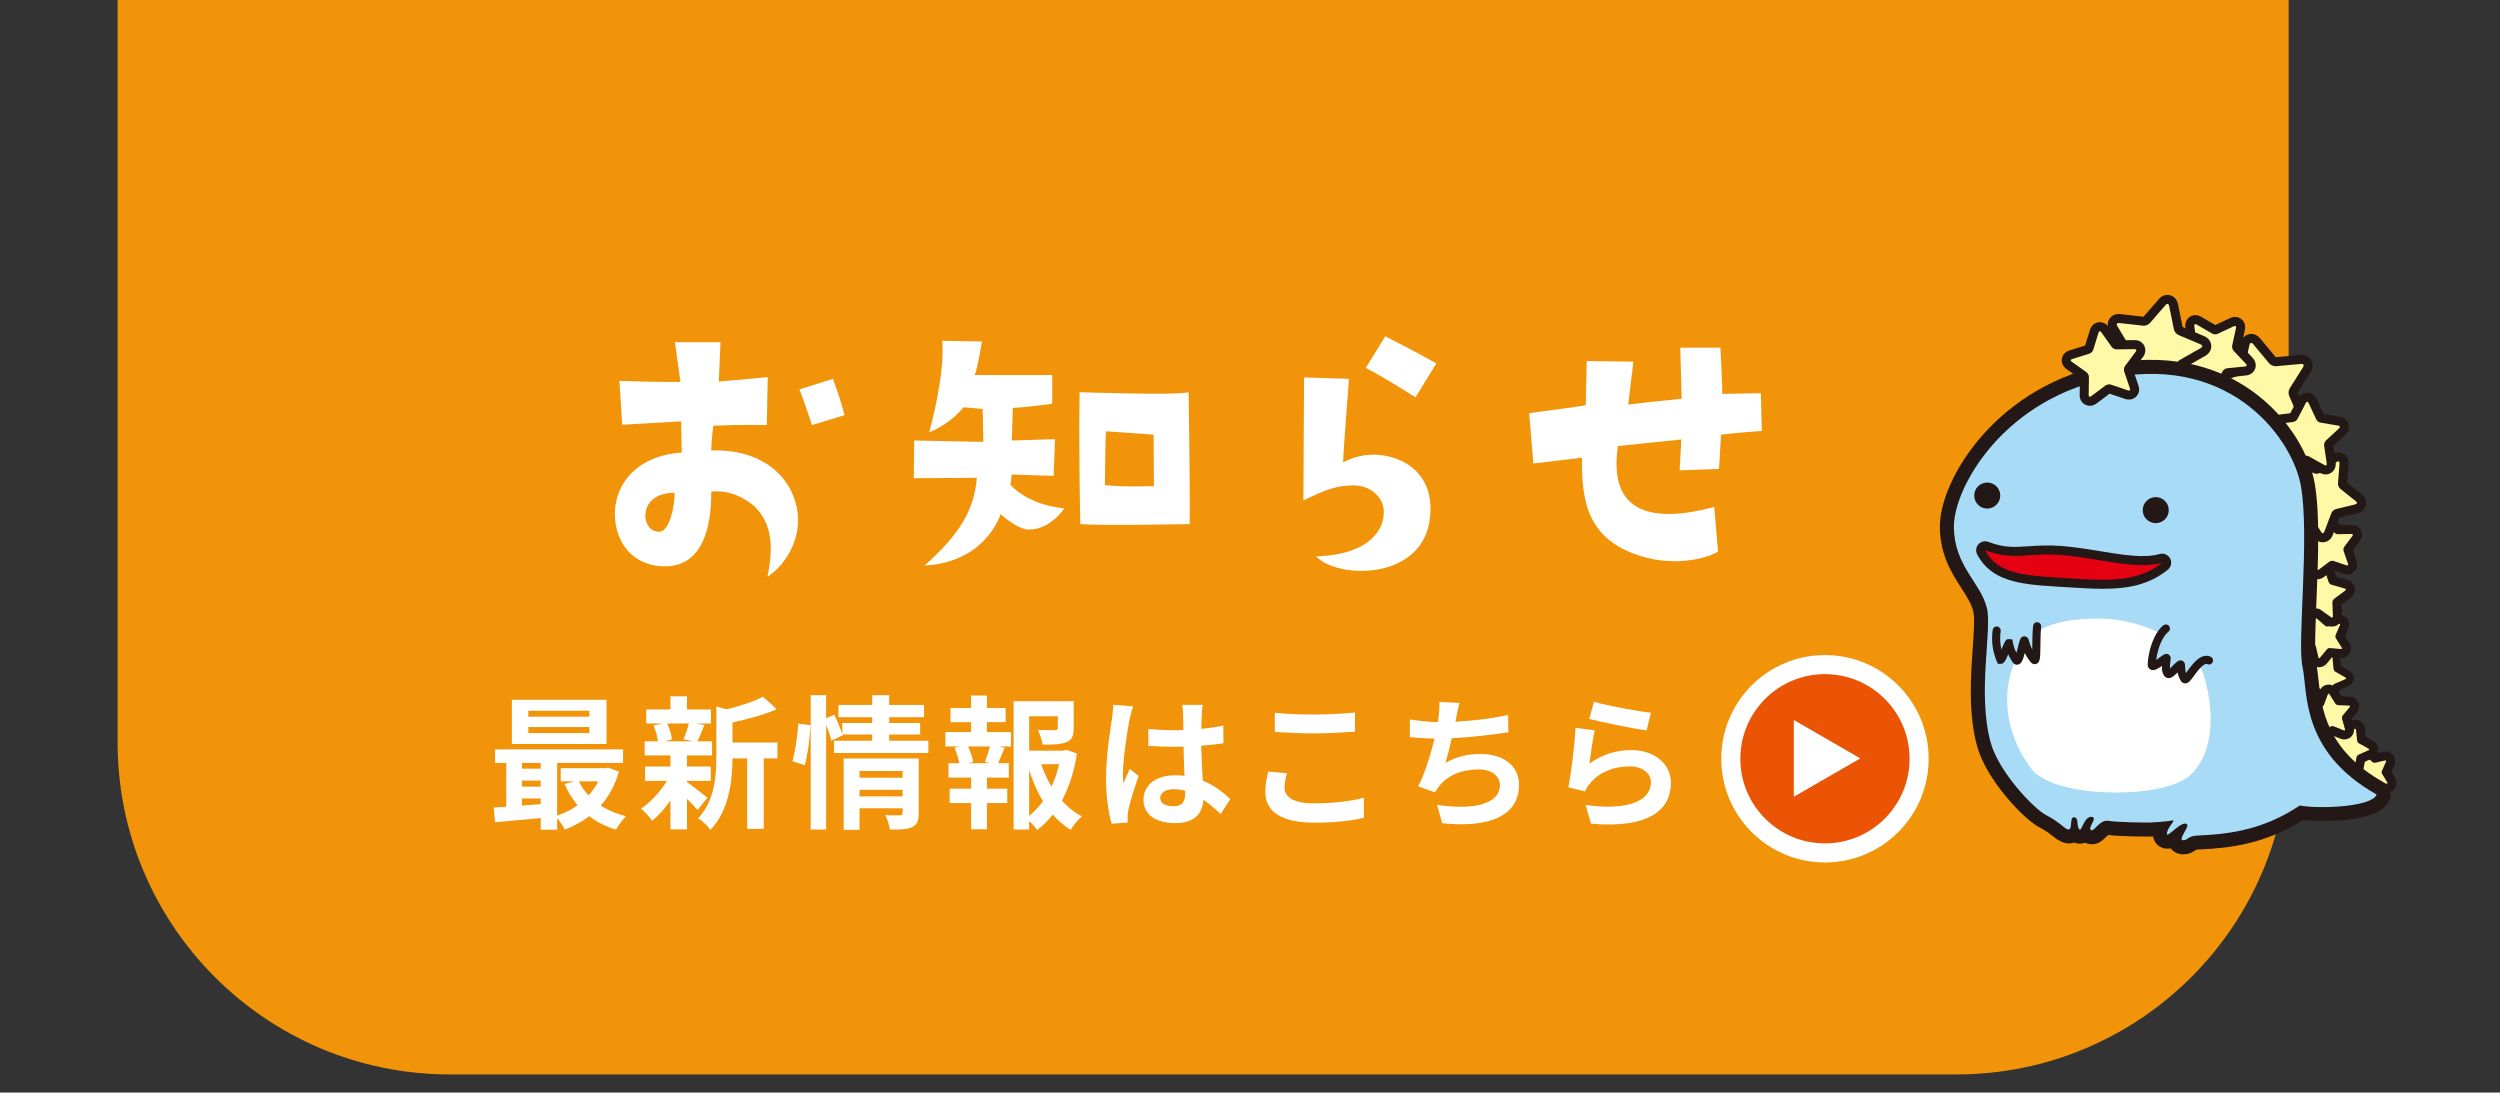 <?xml version="1.0" encoding="utf-8"?>
<!-- Generator: Adobe Illustrator 16.0.0, SVG Export Plug-In . SVG Version: 6.00 Build 0)  -->
<!DOCTYPE svg PUBLIC "-//W3C//DTD SVG 1.1//EN" "http://www.w3.org/Graphics/SVG/1.1/DTD/svg11.dtd">
<svg version="1.1" id="レイヤー_1" xmlns="http://www.w3.org/2000/svg" xmlns:xlink="http://www.w3.org/1999/xlink" x="0px"
	 y="0px" width="131px" height="57.25px" viewBox="4.5 0 131 57.25" enable-background="new 4.5 0 131 57.25" xml:space="preserve">
<rect x="4.5" y="0" width="131" height="57.25" fill="#333333" stroke="none"/>
<path fill="#F19409" d="M107.012,56.301H28.074c-9.617,0-17.413-7.794-17.413-17.411V0h113.764v38.89
	C124.425,48.507,116.63,56.301,107.012,56.301z"/>
<g>
	<g>
		<path fill="#FFFFFF" d="M40.227,23.711l-0.036-1.634c0,0-1.598,0.09-3.087,0.18l-0.144-2.298c0,0,2.19,0.072,3.195,0.055
			l-0.288-2.083h2.388l-0.09,2.064l2.567-0.233l-0.055,2.513c0,0-1.417-0.036-2.8,0.036c0,0-0.107,0.789-0.107,1.293
			c2.89-0.09,4.326,1.597,4.523,3.249c0.162,1.239-0.449,2.604-1.58,3.376c0.413-1.958,0.053-2.964-0.664-3.681
			c-0.484-0.432-1.275-0.88-2.28-0.791c0.018,1.849-0.449,3.823-2.28,3.915c-1.544,0.072-2.657-0.934-2.764-2.533
			C36.618,25.613,37.659,23.891,40.227,23.711z M39.077,27.859c0.467-0.037,0.772-1.186,0.772-2.03
			c-0.628-0.035-1.472,0.27-1.525,1.096C38.27,27.392,38.575,27.911,39.077,27.859z M47.048,22.274c0,0-0.539-1.633-0.664-1.867
			l1.76-0.556c0,0,0.414,1.095,0.61,1.902L47.048,22.274z"/>
		<path fill="#FFFFFF" d="M55.687,25.04l-3.304,0.017l0.019-1.974l3.626,0.072l-0.036-1.724l-1.005-0.09c0,0-0.61,0.826-1.795,1.31
			c0,0,0.843-3.016,0.682-4.793l2.082,0.036c-0.18,0.969-0.269,1.544-0.395,1.76h4.076v1.508c0,0-1.742,0.215-2.065,0.215
			l-0.053,1.707l2.262-0.072l-0.071,1.92c0,0-1.67-0.036-2.19-0.071l-0.072,0.538c0,0,0.826,1.042,2.819,1.239
			c0,0-0.7,1.114-1.867,1.114c-0.414,0-0.988-0.396-1.473-0.809c0,0-0.736,2.514-3.985,2.694
			C54.825,27.966,55.543,26.708,55.687,25.04z M66.781,20.551c0,0,0.089,5.421,0.054,6.911c0,0-4.632,0.091-5.727,0
			c0,0-0.09-3.823-0.036-6.911C61.072,20.551,66.243,20.73,66.781,20.551z M64.967,25.47l-0.017-2.693l-2.497-0.179
			c-0.035,0.324-0.054,2.819-0.054,2.819C63.424,25.542,64.967,25.47,64.967,25.47z"/>
		<path fill="#FFFFFF" d="M75.187,19.852c0,0-0.306,3.877-0.306,4.38c0.539-0.305,1.221-0.45,1.884-0.396
			c1.329,0.125,2.694,0.952,2.694,2.836c0,3.807-4.867,3.717-5.996,2.479c2.818-0.073,3.662-1.456,3.536-2.496
			c-0.035-0.414-0.484-1.203-1.563-1.221c-0.844,0-1.436,0.197-2.639,0.791c0,0,0.036-5.728,0.036-6.446L75.187,19.852z
			 M78.67,20.821c0,0-1.527-0.987-2.604-1.544l1.022-1.652c0,0,1.544,0.772,2.677,1.418L78.67,20.821z"/>
		<path fill="#FFFFFF" d="M96.821,22.58c0,0-1.474,0.107-2.138,0.197l-0.107,1.796l-2.064,0.071l0.09-1.615
			c0,0-1.885,0.198-3.321,0.341c-0.413,2.728,0.809,4.326,5.046,3.195l0.197,2.333c-0.253,0.217-2.029,0.88-4.058,0.236
			c-2.729-0.846-3.105-2.784-3.071-5.154c0,0-2.189,0.27-2.549,0.305l-0.217-2.638c0,0,2.766-0.36,2.964-0.414l0.053-2.316
			l2.443,0.037l-0.27,2.243c0,0,2.027-0.233,2.8-0.306l-0.072-2.674h2.101c0,0,0.127,2.19,0.09,2.424l2.03-0.036L96.821,22.58z"/>
	</g>
</g>
<g>
	<g>
		<g>
			<path fill="#231815" d="M122.1,23.254c-0.068,0-0.139-0.013-0.207-0.041c-0.204-0.084-0.335-0.278-0.351-0.519l-0.085-1.287
				l-1.109-0.658c-0.208-0.124-0.321-0.329-0.303-0.547c0.016-0.219,0.16-0.404,0.384-0.493l1.196-0.479l0.286-1.259
				c0.053-0.235,0.211-0.405,0.425-0.458c0.214-0.051,0.433,0.028,0.589,0.213l0.826,0.992l1.283-0.12
				c0.239-0.021,0.452,0.077,0.568,0.265c0.114,0.188,0.106,0.421-0.023,0.625l-0.687,1.09l0.511,1.186l0,0
				c0.096,0.221,0.065,0.454-0.076,0.62c-0.143,0.167-0.366,0.233-0.601,0.173l-1.252-0.316l-0.969,0.852
				C122.384,23.199,122.241,23.254,122.1,23.254z M123.477,22.24L123.477,22.24L123.477,22.24L123.477,22.24z M121.462,20.313
				l0.501,0.296c0.236,0.142,0.416,0.434,0.434,0.708l0.039,0.581l0.438-0.383c0.207-0.183,0.539-0.263,0.809-0.195l0.563,0.143
				l-0.229-0.535c-0.11-0.254-0.083-0.594,0.064-0.829l0.31-0.492l-0.58,0.054c-0.275,0.025-0.59-0.106-0.767-0.318l-0.374-0.447
				l-0.128,0.568c-0.06,0.27-0.283,0.529-0.539,0.632L121.462,20.313z M121.46,21.409C121.46,21.41,121.46,21.41,121.46,21.409
				L121.46,21.409L121.46,21.409z M124.878,20.602L124.878,20.602L124.878,20.602z M124.891,20.576L124.891,20.576
				C124.892,20.576,124.892,20.576,124.891,20.576L124.891,20.576z M121.619,19.256L121.619,19.256L121.619,19.256z M121.624,19.232
				L121.624,19.232L121.624,19.232L121.624,19.232z M124.781,18.984L124.781,18.984L124.781,18.984z M123.723,18.72
				C123.723,18.72,123.723,18.72,123.723,18.72L123.723,18.72z M123.748,18.718C123.748,18.718,123.748,18.718,123.748,18.718
				L123.748,18.718L123.748,18.718z M122.831,18.178L122.831,18.178C122.831,18.178,122.831,18.178,122.831,18.178z"/>
		</g>
		<g>
			<path fill="#FFF8A6" d="M124.97,21.951c0.047,0.112-0.009,0.179-0.127,0.149l-1.278-0.323c-0.116-0.031-0.288,0.011-0.38,0.092
				l-0.99,0.869c-0.092,0.08-0.173,0.046-0.183-0.076l-0.087-1.314c-0.007-0.122-0.099-0.271-0.204-0.333l-1.132-0.673
				c-0.104-0.063-0.097-0.151,0.015-0.195l1.224-0.49c0.112-0.044,0.228-0.179,0.254-0.298l0.29-1.285
				c0.025-0.119,0.112-0.139,0.19-0.045l0.844,1.012c0.077,0.093,0.24,0.161,0.361,0.149l1.311-0.12
				c0.122-0.012,0.169,0.063,0.104,0.167l-0.701,1.114c-0.065,0.103-0.078,0.279-0.03,0.39L124.97,21.951z"/>
		</g>
	</g>
	<g>
		<g>
			<path fill="#231815" d="M126.557,37.016c-0.129,0-0.257-0.059-0.349-0.165l-0.328-0.377l-0.499,0.058
				c-0.178,0.019-0.345-0.056-0.438-0.199c-0.09-0.144-0.09-0.325,0.001-0.481l0.258-0.429l-0.207-0.459
				c-0.073-0.162-0.054-0.346,0.053-0.477c0.108-0.13,0.283-0.187,0.457-0.146l0.49,0.11l0.369-0.337
				c0.135-0.122,0.313-0.157,0.471-0.096c0.158,0.061,0.266,0.209,0.281,0.389l0.046,0.499l0.436,0.246
				c0.155,0.089,0.247,0.249,0.236,0.42c-0.008,0.167-0.115,0.315-0.281,0.387l-0.462,0.195l-0.102,0.493l0,0
				c-0.035,0.178-0.16,0.313-0.324,0.354C126.63,37.013,126.593,37.016,126.557,37.016z M126.599,36.566h0.002H126.599z
				 M126.208,36.487L126.208,36.487L126.208,36.487z M125.811,36.392c0,0.004,0.001,0.004,0.002,0.004L125.811,36.392z
				 M126.81,36.326l0.002,0.002C126.812,36.328,126.811,36.326,126.81,36.326z M126.991,36.197L126.991,36.197L126.991,36.197z
				 M127.205,35.847C127.206,35.847,127.206,35.847,127.205,35.847L127.205,35.847z M125.979,35.664
				c0.135,0.007,0.272,0.059,0.372,0.146c0.048-0.124,0.14-0.238,0.254-0.309c-0.104-0.084-0.185-0.208-0.216-0.338
				c-0.112,0.074-0.256,0.111-0.387,0.103C126.038,35.396,126.029,35.541,125.979,35.664z M127.171,35.01L127.171,35.01
				L127.171,35.01z M126.322,34.475c0,0.002,0,0.002,0,0.002V34.475z"/>
		</g>
		<g>
			<path fill="#FFF8A6" d="M126.599,36.566c-0.011,0.056-0.051,0.066-0.087,0.023l-0.4-0.459c-0.037-0.044-0.113-0.073-0.169-0.065
				l-0.607,0.069c-0.054,0.006-0.078-0.031-0.048-0.077l0.313-0.523c0.029-0.049,0.033-0.13,0.011-0.18l-0.254-0.556
				c-0.022-0.052,0.003-0.082,0.058-0.07l0.594,0.137c0.056,0.012,0.134-0.008,0.176-0.045l0.451-0.414
				c0.041-0.038,0.079-0.024,0.083,0.032l0.056,0.608c0.004,0.059,0.048,0.125,0.096,0.152l0.531,0.303
				c0.049,0.025,0.047,0.067-0.004,0.088l-0.563,0.24c-0.051,0.021-0.103,0.084-0.114,0.139L126.599,36.566z"/>
		</g>
	</g>
	<g>
		<g>
			<path fill="#231815" d="M128.498,41.957c-0.043,0-0.086-0.005-0.127-0.016c-0.189-0.049-0.33-0.204-0.373-0.403l-0.075-0.358
				l-0.338-0.144c-0.186-0.079-0.311-0.25-0.324-0.441c-0.01-0.197,0.091-0.382,0.269-0.481l0.319-0.183l0.031-0.366
				c0.018-0.204,0.143-0.374,0.324-0.446c0.181-0.07,0.386-0.028,0.538,0.107l0.271,0.247l0.357-0.082
				c0.201-0.046,0.399,0.02,0.523,0.17c0.124,0.152,0.148,0.359,0.063,0.547l-0.15,0.331l0.19,0.314c0,0.002,0,0.002,0,0.002
				c0.104,0.175,0.104,0.385-0.001,0.55c-0.104,0.163-0.295,0.253-0.498,0.228l-0.364-0.038l-0.24,0.276
				C128.789,41.893,128.646,41.957,128.498,41.957z M128.069,41.24c0.001,0,0.001,0,0.001,0.002L128.069,41.24z M128.641,40.51
				c0.03,0.029,0.056,0.061,0.078,0.096c0.037-0.02,0.076-0.035,0.115-0.045c-0.007-0.044-0.009-0.082-0.008-0.124
				c-0.041-0.008-0.079-0.017-0.119-0.03C128.688,40.44,128.665,40.477,128.641,40.51z M129.742,40.582l-0.001,0.002
				C129.741,40.584,129.742,40.584,129.742,40.582z M127.952,40.166L127.952,40.166C127.952,40.166,127.952,40.166,127.952,40.166z
				 M129.096,39.717c0,0.002,0,0.002,0,0.002V39.717z"/>
		</g>
		<g>
			<path fill="#FFF8A6" d="M129.593,40.998c0.024,0.043,0.006,0.071-0.042,0.067l-0.523-0.06c-0.049-0.006-0.114,0.022-0.146,0.06
				l-0.346,0.396c-0.031,0.038-0.066,0.03-0.075-0.02l-0.106-0.515c-0.011-0.051-0.054-0.104-0.1-0.123l-0.486-0.203
				c-0.044-0.02-0.045-0.054-0.004-0.079l0.459-0.261c0.042-0.022,0.079-0.084,0.083-0.132l0.046-0.526
				c0.003-0.047,0.036-0.06,0.072-0.028l0.39,0.355c0.035,0.033,0.103,0.049,0.151,0.039l0.514-0.119
				c0.047-0.011,0.068,0.015,0.049,0.058l-0.216,0.483c-0.021,0.043-0.018,0.114,0.008,0.156L129.593,40.998z"/>
		</g>
	</g>
	<g>
		<g>
			<path fill="#231815" d="M127.835,40.765c-0.145,0-0.286-0.061-0.393-0.179l-0.282-0.314l-0.421,0.056
				c-0.203,0.027-0.397-0.058-0.506-0.22c-0.109-0.163-0.114-0.376-0.014-0.555l0.213-0.367l-0.181-0.38
				c-0.089-0.185-0.069-0.397,0.053-0.553c0.122-0.152,0.322-0.225,0.522-0.181l0.415,0.088l0.305-0.292
				c0.149-0.14,0.357-0.187,0.54-0.119c0.185,0.067,0.313,0.237,0.337,0.441l0.042,0.42l0.371,0.202
				c0.182,0.098,0.29,0.281,0.283,0.477c-0.009,0.199-0.13,0.372-0.317,0.454l-0.385,0.173l-0.078,0.417
				c-0.037,0.202-0.178,0.358-0.367,0.414C127.927,40.759,127.882,40.765,127.835,40.765z M127.31,40.252L127.31,40.252
				C127.309,40.252,127.309,40.252,127.31,40.252z M128.279,39.978L128.279,39.978C128.278,39.978,128.278,39.978,128.279,39.978z
				 M128.389,39.644h0.003H128.389z M127.4,39.326c0.066,0.013,0.13,0.036,0.191,0.07c0.03-0.06,0.075-0.114,0.124-0.161
				c-0.046-0.05-0.084-0.106-0.112-0.166c-0.063,0.026-0.128,0.044-0.195,0.053C127.416,39.19,127.413,39.259,127.4,39.326z
				 M126.632,38.998C126.633,38.998,126.633,38.998,126.632,38.998L126.632,38.998z M128.419,38.882
				c-0.001,0-0.001,0.002-0.001,0.002L128.419,38.882z M128.333,38.538l0.002,0.002C128.335,38.538,128.334,38.538,128.333,38.538z
				 M127.388,38.192h0.002H127.388z"/>
		</g>
		<g>
			<path fill="#FFF8A6" d="M128.613,39.229c0.046,0.023,0.046,0.06-0.003,0.084l-0.524,0.234c-0.048,0.021-0.096,0.082-0.105,0.133
				l-0.105,0.566c-0.008,0.052-0.047,0.062-0.081,0.022l-0.386-0.425c-0.036-0.04-0.108-0.067-0.16-0.06l-0.57,0.074
				c-0.051,0.006-0.074-0.025-0.046-0.07l0.286-0.5c0.027-0.044,0.03-0.121,0.005-0.171l-0.246-0.516
				c-0.023-0.049,0.001-0.078,0.053-0.068l0.563,0.117c0.052,0.012,0.125-0.01,0.163-0.045l0.416-0.397
				c0.039-0.034,0.075-0.021,0.081,0.031l0.06,0.57c0.006,0.053,0.05,0.118,0.096,0.144L128.613,39.229z"/>
		</g>
	</g>
	<g>
		<g>
			<path fill="#231815" d="M126.093,38.88c-0.088,0-0.176-0.024-0.252-0.069c-0.171-0.098-0.268-0.286-0.254-0.49l0.028-0.426
				l-0.331-0.261c-0.163-0.128-0.236-0.327-0.195-0.519s0.192-0.341,0.391-0.393l0.409-0.104l0.146-0.395
				c0.072-0.195,0.238-0.326,0.434-0.347c0.193-0.021,0.384,0.075,0.493,0.249l0.226,0.356l0.422,0.019
				c0.206,0.008,0.384,0.122,0.462,0.303c0.08,0.182,0.049,0.391-0.083,0.549l-0.27,0.324l0.112,0.408l0,0
				c0.057,0.196-0.001,0.403-0.146,0.535c-0.146,0.129-0.354,0.164-0.546,0.088l-0.394-0.157l-0.352,0.233
				C126.3,38.849,126.196,38.88,126.093,38.88z M127.62,37.794v0.002C127.62,37.796,127.62,37.796,127.62,37.794z M125.712,37.638
				h-0.002C125.711,37.638,125.711,37.638,125.712,37.638z M126.464,37.41c0.036,0.058,0.062,0.121,0.081,0.186
				c0.064-0.017,0.134-0.024,0.2-0.022c0.006-0.067,0.02-0.133,0.043-0.196c-0.063-0.025-0.123-0.061-0.176-0.102
				C126.57,37.327,126.519,37.373,126.464,37.41z M127.263,36.749h-0.002H127.263z M126.164,36.631L126.164,36.631L126.164,36.631z
				 M127.268,36.611l0.002,0.002L127.268,36.611z M126.035,36.582L126.035,36.582L126.035,36.582z"/>
		</g>
		<g>
			<path fill="#FFF8A6" d="M127.377,38.214c0.014,0.051-0.015,0.073-0.064,0.057l-0.533-0.213c-0.048-0.021-0.125-0.011-0.17,0.017
				l-0.478,0.318c-0.044,0.029-0.077,0.012-0.074-0.042l0.038-0.575c0.004-0.051-0.026-0.121-0.068-0.154l-0.451-0.356
				c-0.04-0.032-0.032-0.071,0.018-0.086l0.558-0.138c0.051-0.014,0.107-0.066,0.126-0.115l0.199-0.538
				c0.021-0.052,0.058-0.054,0.086-0.01l0.306,0.486c0.029,0.046,0.096,0.082,0.148,0.087l0.575,0.021
				c0.052,0.002,0.067,0.037,0.032,0.079l-0.366,0.441c-0.034,0.04-0.05,0.116-0.036,0.167L127.377,38.214z"/>
		</g>
	</g>
	<g>
		<g>
			<path fill="#231815" d="M126.021,34.963c-0.038,0-0.077-0.003-0.117-0.013c-0.19-0.047-0.337-0.199-0.385-0.399l-0.093-0.412
				l-0.393-0.157c-0.19-0.074-0.318-0.246-0.336-0.44c-0.015-0.196,0.085-0.382,0.262-0.488l0.363-0.219l0.027-0.419
				c0.013-0.208,0.135-0.382,0.316-0.456c0.181-0.075,0.39-0.037,0.545,0.098l0.316,0.277l0.411-0.104
				c0.198-0.052,0.402,0.01,0.529,0.158c0.128,0.15,0.156,0.359,0.077,0.549l-0.167,0.391l0.226,0.354
				c0.11,0.173,0.116,0.385,0.013,0.552c-0.102,0.17-0.292,0.264-0.496,0.246l-0.422-0.04l-0.271,0.326
				C126.322,34.893,126.175,34.963,126.021,34.963z M126.795,34.326L126.795,34.326L126.795,34.326z M125.568,34.193L125.568,34.193
				L125.568,34.193z M126.808,34.189h0.002H126.808z M126.808,34.189L126.808,34.189L126.808,34.189L126.808,34.189z M126.1,33.43
				c0.052,0.044,0.097,0.096,0.132,0.153c0.058-0.035,0.12-0.062,0.187-0.078c-0.016-0.065-0.021-0.134-0.017-0.203
				c-0.067-0.006-0.134-0.021-0.196-0.045C126.179,33.318,126.143,33.377,126.1,33.43z M127.297,33.198L127.297,33.198
				C127.298,33.198,127.298,33.198,127.297,33.198z M127.173,33.145L127.173,33.145C127.173,33.145,127.173,33.145,127.173,33.145z
				 M125.59,32.766l0.001,0.002L125.59,32.766z M126.643,32.432l0.002,0.002C126.644,32.434,126.644,32.432,126.643,32.432z
				 M126.384,32.371L126.384,32.371L126.384,32.371z"/>
		</g>
		<g>
			<path fill="#FFF8A6" d="M127.207,33.937c0.027,0.045,0.007,0.077-0.044,0.072l-0.573-0.051c-0.054-0.005-0.123,0.023-0.158,0.065
				l-0.367,0.441c-0.033,0.041-0.072,0.033-0.082-0.021l-0.127-0.559c-0.013-0.052-0.063-0.11-0.112-0.13l-0.535-0.213
				c-0.048-0.02-0.05-0.059-0.007-0.086l0.494-0.294c0.045-0.026,0.085-0.093,0.089-0.146l0.036-0.574
				c0.004-0.053,0.041-0.066,0.08-0.03l0.433,0.377c0.04,0.034,0.115,0.052,0.167,0.038l0.556-0.142
				c0.052-0.013,0.075,0.017,0.056,0.065l-0.226,0.528c-0.021,0.05-0.016,0.124,0.014,0.169L127.207,33.937z"/>
		</g>
	</g>
	<g>
		<g>
			<path fill="#231815" d="M126.7,32.832c-0.111,0-0.225-0.034-0.322-0.103l-0.485-0.345l-0.559,0.202
				c-0.2,0.072-0.412,0.032-0.558-0.105c-0.146-0.138-0.196-0.351-0.134-0.552l0.176-0.568l-0.364-0.469
				c-0.132-0.166-0.159-0.382-0.073-0.563c0.087-0.182,0.272-0.295,0.484-0.297l0.596-0.008l0.332-0.491
				c0.117-0.177,0.314-0.271,0.515-0.242c0.198,0.027,0.363,0.17,0.43,0.37l0.191,0.563l0.571,0.161
				c0.203,0.06,0.354,0.218,0.39,0.414s-0.047,0.399-0.217,0.525l-0.479,0.354l0.022,0.595l0,0c0.007,0.213-0.098,0.403-0.272,0.499
				C126.866,32.813,126.785,32.832,126.7,32.832z M125.787,32.311c0.002,0,0.002,0,0.002,0.002L125.787,32.311z M126.273,32.309
				v0.002V32.309z M125.921,31.413c0.114,0,0.229,0.024,0.331,0.076c0.018-0.157,0.092-0.314,0.203-0.425
				c-0.143-0.068-0.269-0.188-0.342-0.33c-0.108,0.118-0.261,0.2-0.417,0.227c0.077,0.138,0.108,0.311,0.085,0.465
				C125.826,31.418,125.873,31.413,125.921,31.413z M126.969,30.342L126.969,30.342L126.969,30.342z M125.844,29.961
				c0,0,0,0,0,0.002V29.961z"/>
		</g>
		<g>
			<path fill="#FFF8A6" d="M126.744,32.293c0.002,0.066-0.039,0.087-0.094,0.051l-0.59-0.418c-0.053-0.04-0.15-0.052-0.212-0.029
				l-0.677,0.248c-0.063,0.022-0.099-0.012-0.078-0.073l0.215-0.69c0.02-0.062,0.003-0.158-0.039-0.21l-0.446-0.567
				c-0.039-0.053-0.02-0.099,0.048-0.099l0.722-0.007c0.066,0,0.151-0.047,0.188-0.103l0.403-0.599
				c0.036-0.055,0.085-0.049,0.105,0.014l0.231,0.686c0.021,0.063,0.091,0.13,0.156,0.146l0.693,0.199
				c0.064,0.017,0.072,0.066,0.02,0.105l-0.58,0.43c-0.053,0.04-0.094,0.126-0.092,0.192L126.744,32.293z"/>
		</g>
	</g>
	<g>
		<g>
			<path fill="#231815" d="M125.938,30.35c-0.079,0-0.159-0.018-0.233-0.052c-0.18-0.093-0.287-0.279-0.285-0.493l0.007-0.596
				l-0.485-0.343c-0.173-0.122-0.261-0.323-0.229-0.52c0.03-0.196,0.176-0.358,0.378-0.422l0.568-0.177l0.177-0.568
				c0.063-0.203,0.225-0.348,0.423-0.379c0.198-0.031,0.396,0.058,0.521,0.229l0.343,0.486l0.597-0.008
				c0.209-0.002,0.399,0.108,0.489,0.286c0.092,0.179,0.068,0.396-0.059,0.566l-0.354,0.477l0.189,0.563
				c0.069,0.2,0.022,0.413-0.117,0.555c-0.143,0.142-0.356,0.189-0.558,0.12l-0.563-0.19l-0.477,0.355
				C126.169,30.313,126.054,30.35,125.938,30.35z M126.628,29.842C126.629,29.842,126.629,29.842,126.628,29.842L126.628,29.842z
				 M126.851,29.807L126.851,29.807C126.85,29.807,126.85,29.807,126.851,29.807z M127.092,29.702h0.003H127.092z M125.705,29.482
				L125.705,29.482L125.705,29.482z M126.152,28.575c0.113,0.11,0.191,0.266,0.215,0.422c0.14-0.075,0.312-0.103,0.468-0.075
				c-0.026-0.156,0-0.327,0.075-0.467c-0.157-0.024-0.313-0.103-0.423-0.216C126.417,28.382,126.293,28.506,126.152,28.575z
				 M127.72,28.938L127.72,28.938L127.72,28.938z M127.754,28.714v0.002V28.714z M127.393,27.793
				C127.393,27.793,127.393,27.793,127.393,27.793L127.393,27.793z"/>
		</g>
		<g>
			<path fill="#FFF8A6" d="M127.538,29.551c0.022,0.063-0.013,0.096-0.076,0.075l-0.683-0.231c-0.063-0.021-0.16-0.006-0.213,0.033
				l-0.578,0.432c-0.054,0.041-0.097,0.018-0.096-0.048l0.009-0.722c0.001-0.067-0.042-0.152-0.097-0.194l-0.592-0.415
				c-0.052-0.04-0.045-0.087,0.02-0.107l0.688-0.214c0.063-0.02,0.132-0.088,0.152-0.151l0.214-0.689
				c0.021-0.064,0.067-0.071,0.106-0.017l0.416,0.589c0.038,0.055,0.125,0.099,0.19,0.099l0.724-0.01
				c0.067-0.001,0.088,0.042,0.048,0.096l-0.432,0.579c-0.04,0.054-0.055,0.148-0.034,0.211L127.538,29.551z"/>
		</g>
	</g>
	<g>
		<g>
			<path fill="#231815" d="M126.213,28.416c-0.192,0-0.368-0.104-0.479-0.283l-0.515-0.835l-0.98-0.047
				c-0.229-0.011-0.417-0.134-0.502-0.329c-0.085-0.196-0.046-0.416,0.102-0.591l0.636-0.748l-0.258-0.948
				c-0.061-0.223,0-0.438,0.158-0.578c0.16-0.141,0.381-0.172,0.593-0.086l0.909,0.372l0.821-0.537
				c0.191-0.125,0.416-0.136,0.599-0.028c0.184,0.108,0.282,0.31,0.266,0.537l-0.074,0.98l0.766,0.614
				c0.178,0.143,0.258,0.354,0.21,0.56c-0.044,0.208-0.204,0.365-0.428,0.42l-0.953,0.232l-0.349,0.917v0.002
				c-0.083,0.214-0.259,0.352-0.469,0.372C126.248,28.414,126.23,28.416,126.213,28.416z M126.291,27.87h0.002H126.291z
				 M125.181,27.238L125.181,27.238L125.181,27.238z M125.064,26.345l0.271,0.013c0.255,0.013,0.515,0.167,0.649,0.384l0.143,0.231
				l0.096-0.255c0.092-0.237,0.318-0.437,0.565-0.497l0.265-0.064l-0.213-0.172c-0.196-0.159-0.318-0.437-0.299-0.689l0.021-0.273
				l-0.229,0.15c-0.212,0.139-0.515,0.167-0.749,0.071l-0.252-0.103l0.07,0.263c0.065,0.247,0.002,0.542-0.163,0.735L125.064,26.345
				z M127.66,26.644C127.66,26.644,127.66,26.644,127.66,26.644L127.66,26.644z M127.432,25.249l0.002,0.001
				C127.433,25.249,127.433,25.249,127.432,25.249z"/>
		</g>
		<g>
			<path fill="#FFF8A6" d="M126.291,27.87c-0.034,0.091-0.104,0.097-0.156,0.015l-0.553-0.895c-0.051-0.083-0.172-0.155-0.271-0.16
				l-1.051-0.051c-0.098-0.005-0.124-0.07-0.063-0.144l0.68-0.802c0.063-0.076,0.095-0.213,0.068-0.307l-0.274-1.015
				c-0.025-0.094,0.026-0.141,0.116-0.104l0.976,0.398c0.09,0.037,0.229,0.023,0.313-0.03l0.879-0.575
				c0.082-0.054,0.143-0.018,0.136,0.079l-0.079,1.049c-0.009,0.097,0.048,0.227,0.124,0.288l0.821,0.659
				c0.076,0.061,0.06,0.129-0.035,0.152l-1.021,0.25c-0.095,0.024-0.2,0.116-0.235,0.207L126.291,27.87z"/>
		</g>
	</g>
	<g>
		<g>
			<path fill="#231815" d="M126.364,24.861c-0.096,0-0.195-0.025-0.286-0.077l-0.754-0.418l-0.771,0.383
				c-0.202,0.099-0.421,0.083-0.589-0.044c-0.167-0.127-0.241-0.335-0.197-0.556l0.166-0.844l-0.603-0.615
				c-0.157-0.16-0.209-0.374-0.141-0.572c0.069-0.198,0.245-0.332,0.467-0.36l0.855-0.104l0.398-0.763
				c0.104-0.199,0.288-0.317,0.502-0.311c0.21,0.005,0.393,0.13,0.485,0.334l0.363,0.779l0.85,0.144
				c0.222,0.037,0.389,0.178,0.45,0.38c0.059,0.201-0.002,0.412-0.168,0.565l-0.63,0.587l0.126,0.851
				c0.032,0.223-0.05,0.427-0.223,0.545C126.576,24.83,126.473,24.861,126.364,24.861z M125.954,24.36h0.003H125.954z
				 M124.693,24.331L124.693,24.331L124.693,24.331z M125.326,23.404c0.134,0,0.267,0.03,0.378,0.092l0.133,0.074l-0.021-0.15
				c-0.036-0.241,0.061-0.516,0.238-0.682l0.112-0.103l-0.15-0.024c-0.242-0.041-0.472-0.217-0.574-0.439l-0.064-0.137l-0.07,0.135
				c-0.112,0.217-0.352,0.381-0.593,0.411l-0.152,0.018l0.106,0.108c0.172,0.175,0.255,0.454,0.207,0.694l-0.027,0.148l0.136-0.067
				C125.088,23.429,125.206,23.404,125.326,23.404z M126.699,23.43L126.699,23.43C126.699,23.43,126.699,23.43,126.699,23.43z
				 M126.749,23.282L126.749,23.282C126.749,23.282,126.749,23.282,126.749,23.282z M123.948,23.217
				C123.948,23.217,123.948,23.218,123.948,23.217L123.948,23.217z M126.953,22.769L126.953,22.769L126.953,22.769z M126.296,21.772
				l0.001,0.001C126.297,21.773,126.297,21.773,126.296,21.772z M126.171,21.68h0.004C126.175,21.68,126.175,21.68,126.171,21.68z
				 M125.041,21.313C125.041,21.313,125.041,21.313,125.041,21.313L125.041,21.313z"/>
		</g>
		<g>
			<path fill="#FFF8A6" d="M126.422,24.291c0.013,0.087-0.039,0.122-0.115,0.081l-0.83-0.462c-0.078-0.042-0.205-0.045-0.283-0.005
				l-0.852,0.422c-0.077,0.039-0.128,0-0.111-0.086l0.183-0.932c0.016-0.086-0.02-0.208-0.081-0.271l-0.664-0.678
				c-0.063-0.063-0.04-0.123,0.046-0.133l0.942-0.114c0.087-0.011,0.193-0.083,0.232-0.161l0.439-0.841
				c0.041-0.078,0.104-0.076,0.141,0.003l0.402,0.86c0.035,0.079,0.137,0.157,0.224,0.171l0.937,0.158
				c0.086,0.014,0.104,0.076,0.041,0.135l-0.695,0.647c-0.064,0.06-0.107,0.179-0.094,0.266L126.422,24.291z"/>
		</g>
	</g>
	<g>
		<g>
			<path fill="#231815" d="M120.436,20.813c-0.008,0-0.016,0-0.025,0c-0.208-0.009-0.388-0.138-0.478-0.343l-0.347-0.789
				l-0.847-0.162c-0.221-0.042-0.386-0.188-0.442-0.391c-0.054-0.202,0.014-0.412,0.182-0.562l0.642-0.572l-0.106-0.853
				c-0.028-0.224,0.06-0.425,0.234-0.541c0.175-0.117,0.396-0.118,0.588-0.003l0.744,0.434l0.779-0.365
				c0.203-0.096,0.423-0.075,0.586,0.056c0.165,0.131,0.234,0.34,0.187,0.561l-0.185,0.839l0.59,0.628l0,0
				c0.153,0.164,0.202,0.379,0.129,0.576c-0.076,0.196-0.253,0.327-0.478,0.349l-0.854,0.086l-0.417,0.753
				C120.815,20.702,120.635,20.813,120.436,20.813z M120.092,20.057c-0.002,0-0.002,0-0.002,0L120.092,20.057z M121.246,19.768
				L121.246,19.768C121.245,19.768,121.245,19.768,121.246,19.768z M121.377,19.681l-0.002,0.001
				C121.375,19.681,121.377,19.681,121.377,19.681z M119.701,18.741l0.148,0.029c0.24,0.045,0.466,0.227,0.565,0.449l0.062,0.14
				l0.073-0.133c0.116-0.215,0.359-0.374,0.603-0.398l0.15-0.015l-0.104-0.111c-0.167-0.178-0.242-0.458-0.191-0.697l0.032-0.148
				l-0.138,0.065c-0.22,0.104-0.511,0.09-0.722-0.033l-0.131-0.077l0.02,0.152c0.031,0.241-0.071,0.513-0.254,0.676L119.701,18.741z
				 M121.929,18.207L121.929,18.207C121.929,18.207,121.929,18.207,121.929,18.207z M119.13,18.081L119.13,18.081L119.13,18.081z
				 M119.187,17.935L119.187,17.935L119.187,17.935z M121.762,17.519L121.762,17.519C121.762,17.519,121.762,17.519,121.762,17.519z
				 M120.501,17.067C120.5,17.067,120.5,17.068,120.501,17.067L120.501,17.067z"/>
		</g>
		<g>
			<path fill="#FFF8A6" d="M122.192,19.072c0.06,0.063,0.038,0.124-0.05,0.132l-0.944,0.093c-0.088,0.01-0.193,0.08-0.235,0.157
				l-0.459,0.831c-0.042,0.078-0.105,0.075-0.14-0.005l-0.383-0.87c-0.034-0.081-0.134-0.159-0.221-0.176l-0.932-0.179
				c-0.087-0.016-0.103-0.078-0.038-0.136l0.71-0.631c0.064-0.059,0.109-0.178,0.1-0.265l-0.118-0.942
				c-0.011-0.087,0.041-0.122,0.117-0.078l0.82,0.479c0.075,0.045,0.2,0.05,0.28,0.013l0.859-0.403
				c0.081-0.037,0.13,0.002,0.111,0.088l-0.203,0.927c-0.019,0.086,0.015,0.208,0.074,0.272L122.192,19.072z"/>
		</g>
	</g>
	<g>
		<g>
			<path fill="#231815" d="M118.329,21.016c-0.145,0-0.29-0.058-0.41-0.168l-0.904-0.827l-1.194,0.275
				c-0.233,0.054-0.453-0.015-0.593-0.184c-0.138-0.169-0.162-0.4-0.063-0.618l0.508-1.115l-0.632-1.051
				c-0.122-0.206-0.124-0.438-0.007-0.621c0.117-0.183,0.331-0.276,0.566-0.25l1.218,0.139l0.807-0.926
				c0.155-0.18,0.374-0.254,0.585-0.199c0.212,0.055,0.367,0.228,0.416,0.461l0.242,1.202l1.13,0.48
				c0.22,0.093,0.358,0.278,0.371,0.496s-0.104,0.419-0.312,0.537l-1.067,0.604l-0.106,1.223l0,0
				c-0.021,0.238-0.154,0.426-0.358,0.506C118.462,21.003,118.396,21.016,118.329,21.016z M118.414,20.432h0.002H118.414z
				 M117.05,20.012L117.05,20.012L117.05,20.012z M117.016,19.073c0.221,0,0.452,0.083,0.61,0.226l0.382,0.349l0.046-0.516
				c0.023-0.27,0.204-0.552,0.439-0.685l0.452-0.255l-0.478-0.203c-0.25-0.105-0.462-0.364-0.517-0.63l-0.104-0.507l-0.34,0.39
				c-0.177,0.205-0.489,0.326-0.759,0.296l-0.514-0.058l0.266,0.443c0.139,0.234,0.158,0.568,0.046,0.814l-0.214,0.471l0.506-0.116
				C116.894,19.079,116.954,19.073,117.016,19.073z M119.631,18.483L119.631,18.483L119.631,18.483z M118.836,17.12L118.836,17.12
				L118.836,17.12z"/>
		</g>
		<g>
			<path fill="#FFF8A6" d="M118.414,20.432c-0.011,0.116-0.09,0.146-0.176,0.067l-0.932-0.853c-0.086-0.079-0.249-0.121-0.363-0.095
				l-1.229,0.284c-0.115,0.026-0.169-0.039-0.119-0.145l0.521-1.149c0.049-0.107,0.039-0.275-0.021-0.376l-0.649-1.081
				c-0.062-0.101-0.015-0.172,0.1-0.159l1.255,0.142c0.117,0.013,0.273-0.048,0.351-0.136l0.828-0.953
				c0.076-0.088,0.158-0.067,0.182,0.048l0.252,1.237c0.022,0.114,0.131,0.245,0.237,0.291l1.163,0.493
				c0.106,0.045,0.111,0.13,0.011,0.188l-1.099,0.623c-0.1,0.058-0.192,0.199-0.204,0.315L118.414,20.432z"/>
		</g>
	</g>
	<g>
		<g>
			<path fill="#231815" d="M118.889,44.766c0,0-0.001,0-0.002,0c-0.259-0.002-0.494-0.116-0.644-0.313
				c-0.159,0.039-0.335,0.029-0.526-0.068c-0.217-0.114-0.361-0.318-0.398-0.558c-0.074,0.004-0.138,0.008-0.18,0.01
				c-0.013,0-0.022,0-0.032,0c-0.157,0-1.468-0.002-2.14-0.083c-0.04,0.035-0.093,0.086-0.126,0.118
				c-0.159,0.156-0.427,0.424-0.84,0.358c-0.085-0.011-0.165-0.037-0.24-0.072c-0.069,0.028-0.148,0.046-0.237,0.052
				c-0.119,0.004-0.236-0.017-0.343-0.062c-0.466,0.181-0.923-0.182-1.095-0.317c-0.171-0.136-0.383-0.305-0.689-0.46
				c-0.848-0.425-2.825-2.526-3.299-4.281c-0.464-1.711-0.333-3.605-0.227-5.126c0.058-0.821,0.111-1.597,0.027-1.934l0,0
				c-0.101-0.401-0.345-0.781-0.625-1.219c-0.502-0.778-1.124-1.745-1.124-3.227c0-2.486,3.01-7.466,9.004-8.54
				c3.486-0.623,5.885,0.414,7.285,1.394c2.102,1.472,3.119,3.558,3.354,4.898c0.278,1.6,0.178,4.019,0.09,6.148
				c-0.058,1.393-0.115,2.829-0.012,3.3c0.058,0.254,0.086,0.537,0.121,0.866c0.154,1.449,0.389,3.642,3.405,5.34
				c0.307,0.17,0.447,0.537,0.338,0.869c-0.424,1.284-3.482,1.208-4.549,1.108c-1.965,1.241-3.793,1.479-5.479,1.546
				c-0.1,0.006-0.138,0.018-0.138,0.018l-0.006,0.007C119.46,44.612,119.247,44.766,118.889,44.766z M118.768,43.797L118.768,43.797
				L118.768,43.797z M118.993,42.419c0.043,0,0.085,0.004,0.126,0.01c0.244,0.033,0.455,0.165,0.596,0.366
				c0.057,0.083,0.095,0.164,0.115,0.245c1.7-0.083,3.174-0.376,4.771-1.442c0.159-0.105,0.351-0.147,0.54-0.114
				c0.63,0.116,1.597,0.093,2.333-0.002c-2.548-1.958-2.799-4.326-2.942-5.675c-0.031-0.285-0.057-0.531-0.096-0.703
				c-0.14-0.625-0.099-1.806-0.021-3.678c0.08-1.958,0.182-4.392-0.071-5.836c-0.198-1.146-1.126-2.813-2.748-3.946
				c-1.681-1.176-3.817-1.575-6.183-1.151c-5.473,0.98-7.793,5.472-7.793,7.093c0,1.05,0.432,1.721,0.89,2.432
				c0.322,0.503,0.657,1.021,0.814,1.655c0.141,0.566,0.085,1.37,0.014,2.394c-0.097,1.411-0.22,3.168,0.179,4.64
				c0.358,1.324,2.077,3.122,2.54,3.354c0.193,0.097,0.359,0.2,0.503,0.293c0.054-0.059,0.12-0.112,0.201-0.159
				c0.247-0.14,0.544-0.142,0.817-0.006c0.003,0,0.005,0.002,0.008,0.004c0.184-0.104,0.411-0.158,0.691-0.103
				c0.156,0.03,0.296,0.101,0.406,0.201c0.121-0.021,0.25-0.025,0.39-0.004c0.425,0.066,1.585,0.08,2.019,0.08
				c0.438-0.017,0.917-0.06,1.031-0.086c0.313-0.078,0.567,0.01,0.733,0.151C118.9,42.423,118.947,42.419,118.993,42.419z"/>
		</g>
		<g>
			<path fill="#A7DBF6" d="M108.611,31.852c-0.334-1.341-1.727-2.203-1.727-4.267c0-2.063,2.66-6.79,8.397-7.816
				c6.278-1.125,9.373,3.329,9.786,5.694c0.469,2.689-0.203,8.187,0.085,9.48c0.286,1.294-0.131,4.431,3.883,6.688
				c-0.212,0.645-2.948,0.773-4.027,0.578c-1.805,1.205-3.494,1.497-5.332,1.572c-0.578,0.023-0.495,0.247-0.788,0.247
				c-0.276,0,0.313-0.685,0.223-0.814c-0.22-0.318-1.089,0.753-1.069,0.476c0.029-0.364,0.547-0.771,0.258-0.697
				c-0.287,0.07-1.193,0.109-1.193,0.109s-1.567,0-2.148-0.093c-0.396-0.063-0.717,0.518-0.845,0.498
				c-0.306-0.05,0.316-0.639,0.019-0.699c-0.446-0.089-0.551,0.864-0.694,0.631c-0.126-0.203-0.025-0.514-0.188-0.594
				c-0.302-0.149-0.178,0.475-0.284,0.58c-0.175,0.174-0.436-0.305-1.239-0.708c-0.655-0.329-2.503-2.28-2.921-3.82
				C108.099,36.281,108.898,33.001,108.611,31.852z"/>
		</g>
	</g>
	<g>
		<g>
			<path fill="#231815" d="M114.007,21.264c-0.082,0-0.164-0.019-0.239-0.058c-0.187-0.096-0.298-0.287-0.293-0.512l0.012-0.859
				l-0.703-0.496c-0.185-0.131-0.273-0.332-0.241-0.539c0.033-0.208,0.181-0.372,0.397-0.438l0.819-0.255l0.255-0.822
				c0.069-0.214,0.231-0.363,0.438-0.396c0.208-0.033,0.408,0.058,0.538,0.241l0.496,0.702l0.861-0.01
				c0.229-0.005,0.416,0.106,0.51,0.292c0.096,0.188,0.073,0.407-0.062,0.588l-0.514,0.69l0.275,0.815
				c0.073,0.212,0.027,0.428-0.121,0.577c-0.149,0.147-0.365,0.193-0.577,0.121l-0.814-0.276l-0.688,0.515
				C114.247,21.223,114.127,21.264,114.007,21.264z M114.419,20.706L114.419,20.706C114.419,20.707,114.419,20.706,114.419,20.706z
				 M115.664,20.51h0.003H115.664z M113.979,19.027l0.125,0.088c0.199,0.141,0.331,0.399,0.328,0.644l-0.002,0.15l0.121-0.09
				c0.197-0.146,0.482-0.191,0.713-0.113l0.144,0.048l-0.048-0.145c-0.079-0.229-0.034-0.516,0.112-0.711l0.091-0.123l-0.152,0.002
				c-0.237,0.006-0.501-0.127-0.643-0.327l-0.088-0.125l-0.046,0.145c-0.072,0.233-0.275,0.438-0.51,0.511L113.979,19.027z
				 M113.486,19.746c0,0,0,0.001,0,0.002V19.746z M116.253,19.308L116.253,19.308L116.253,19.308z M116.361,18.767h-0.002H116.361z
				 M115.399,17.833c-0.001,0-0.001,0-0.002,0H115.399z"/>
		</g>
		<g>
			<path fill="#FFF8A6" d="M116.11,20.358c0.029,0.084-0.016,0.128-0.099,0.1l-0.898-0.305c-0.085-0.028-0.21-0.008-0.28,0.044
				l-0.761,0.568c-0.07,0.053-0.127,0.024-0.125-0.064l0.013-0.949c0.001-0.087-0.057-0.201-0.13-0.251l-0.775-0.548
				c-0.071-0.051-0.062-0.114,0.023-0.14l0.906-0.281c0.083-0.026,0.174-0.116,0.2-0.199l0.281-0.907
				c0.026-0.084,0.089-0.094,0.14-0.022l0.547,0.775c0.052,0.071,0.164,0.129,0.252,0.128l0.95-0.012
				c0.087-0.001,0.116,0.056,0.063,0.126l-0.567,0.761c-0.052,0.07-0.072,0.196-0.044,0.278L116.11,20.358z"/>
		</g>
	</g>
	<g>
		<circle fill="#231815" cx="117.461" cy="26.731" r="0.682"/>
	</g>
	<g>
		<circle fill="#231815" cx="108.631" cy="25.967" r="0.682"/>
	</g>
	<g>
		<g>
			<path fill="#231815" d="M114.683,30.853c-0.58,0-1.197-0.041-1.858-0.082l-0.589-0.036c-1.959-0.114-3.4-0.304-4.131-1.678
				c-0.092-0.175-0.065-0.385,0.063-0.534c0.13-0.148,0.339-0.199,0.521-0.129c0.831,0.317,1.367,0.281,2.107,0.23
				c0.473-0.031,1.007-0.068,1.698-0.016c0.712,0.052,1.408,0.167,2.081,0.279c1.179,0.193,2.291,0.375,3.088,0.144
				c0.218-0.063,0.447,0.036,0.551,0.233c0.106,0.2,0.054,0.446-0.121,0.589C117.1,30.654,115.983,30.853,114.683,30.853z
				 M110.46,29.592c0.459,0.093,1.052,0.154,1.829,0.201l0.596,0.037c0.766,0.047,1.45,0.091,2.068,0.074
				c-0.176-0.027-0.353-0.056-0.529-0.086c-0.655-0.108-1.33-0.218-2-0.27c-0.625-0.049-1.102-0.015-1.562,0.016
				C110.728,29.574,110.594,29.585,110.46,29.592z"/>
		</g>
		<g>
			<path fill="#E50012" d="M108.523,28.836c1.492,0.568,2.201,0.11,3.935,0.242c1.996,0.153,3.961,0.807,5.34,0.406
				c-1.417,1.146-3.17,0.919-5.536,0.779C110.143,30.139,109.095,29.913,108.523,28.836z"/>
		</g>
	</g>
	<g>
		<path fill="#FFFFFF" d="M114.458,32.415c2.54,0,5.042,1.452,5.521,2.981c0.478,1.529,0.677,3.907-0.696,5.209
			c-1.372,1.303-7.146,1.251-8.333-0.309c-1.188-1.56-1.637-3.613-0.962-5.41C110.677,33.051,111.855,32.415,114.458,32.415z"/>
	</g>
	<g>
		<g>
			<path fill="#A7DBF6" d="M117.994,32.934c-0.46,0.37-0.715,1.254-0.742,1.877c-0.015,0.357,0.801-0.465,0.781-0.316
				c-0.047,0.391-0.069,0.639,0.047,0.8c0.135,0.187,0.705-0.675,0.705-0.437c0,0.26,0.038,0.499,0.178,0.715
				c0.148,0.232,0.718-1.218,1.293-0.966"/>
		</g>
		<g>
			<path fill="#231815" d="M119.003,35.811c-0.003,0-0.005,0-0.009,0c-0.086-0.004-0.162-0.048-0.21-0.122
				c-0.087-0.138-0.145-0.284-0.18-0.454c-0.193,0.197-0.332,0.309-0.494,0.296c-0.08-0.005-0.153-0.045-0.202-0.112
				c-0.103-0.143-0.133-0.309-0.125-0.525c-0.228,0.163-0.427,0.279-0.599,0.188c-0.045-0.025-0.152-0.1-0.145-0.28
				c0.031-0.705,0.321-1.629,0.819-2.033c0.091-0.072,0.226-0.059,0.299,0.032c0.073,0.092,0.059,0.226-0.032,0.3
				c-0.345,0.281-0.572,0.93-0.641,1.483c0.063-0.044,0.126-0.091,0.168-0.122c0.218-0.163,0.337-0.251,0.481-0.167
				c0.074,0.044,0.12,0.141,0.111,0.227c-0.028,0.206-0.047,0.383-0.036,0.506c0.057-0.051,0.118-0.113,0.157-0.156
				c0.189-0.193,0.313-0.319,0.483-0.251c0.035,0.014,0.147,0.073,0.147,0.238c0,0.16,0.016,0.292,0.051,0.405
				c0.031-0.04,0.061-0.079,0.085-0.117c0.28-0.381,0.699-0.956,1.206-0.735c0.106,0.049,0.156,0.173,0.108,0.28
				c-0.046,0.108-0.171,0.157-0.277,0.11c-0.194-0.084-0.519,0.359-0.693,0.596C119.291,35.653,119.176,35.811,119.003,35.811z"/>
		</g>
	</g>
	<g>
		<g>
			<path fill="#A7DBF6" d="M109.125,33.038c-0.07,0.547-0.01,1.012,0.196,1.521c0.057,0.14,0.429-0.967,0.447-0.851
				c0.049,0.296,0.157,0.546,0.369,0.874c0.2,0.31,0.384-1.305,0.467-0.982c0.082,0.319,0.213,0.652,0.46,0.954
				c0.214,0.264,0.091-0.916,0.182-1.736"/>
		</g>
		<g>
			<path fill="#231815" d="M110.192,34.833c-0.06,0-0.159-0.019-0.233-0.136c-0.096-0.146-0.171-0.279-0.231-0.409
				c-0.153,0.367-0.227,0.497-0.394,0.497h-0.001h-0.143l-0.067-0.147c-0.219-0.546-0.283-1.049-0.207-1.626
				c0.015-0.116,0.12-0.198,0.237-0.184c0.115,0.016,0.198,0.122,0.182,0.238c-0.045,0.346-0.033,0.654,0.041,0.969
				c0.01-0.026,0.02-0.052,0.029-0.073c0.161-0.389,0.206-0.492,0.382-0.472l0.159,0.017l0.032,0.166
				c0.031,0.186,0.087,0.349,0.184,0.539c0.03-0.106,0.059-0.225,0.078-0.305c0.098-0.396,0.139-0.561,0.337-0.563
				c0.002,0,0.002,0,0.002,0c0.043,0,0.184,0.016,0.23,0.203c0.049,0.187,0.107,0.352,0.182,0.5
				c0.001-0.078,0.001-0.154,0.002-0.229c0.003-0.327,0.006-0.697,0.043-1.023c0.012-0.118,0.119-0.201,0.234-0.188
				c0.116,0.013,0.201,0.119,0.188,0.233c-0.034,0.305-0.038,0.665-0.04,0.982c-0.006,0.65-0.009,0.895-0.221,0.969
				c-0.049,0.016-0.178,0.04-0.297-0.103c-0.116-0.144-0.216-0.3-0.299-0.474c-0.101,0.39-0.182,0.582-0.37,0.614
				C110.223,34.831,110.209,34.833,110.192,34.833z"/>
		</g>
	</g>
</g>
<g>
	<g>
		<g>
			<path fill="#FFFFFF" d="M36.93,40.437c-0.203,0.709-0.528,1.297-0.951,1.774c0.377,0.249,0.831,0.437,1.328,0.557
				c-0.173,0.165-0.407,0.489-0.528,0.701c-0.536-0.158-1.004-0.391-1.403-0.701c-0.385,0.293-0.815,0.529-1.283,0.701
				c-0.083-0.172-0.249-0.421-0.399-0.603v0.611h-0.861v-0.611c-0.868,0.082-1.729,0.156-2.393,0.22l-0.068-0.772
				c0.196-0.013,0.423-0.021,0.657-0.042v-2.296H30.44v-0.709h6.708v0.709h-3.455v2.762c0.384-0.128,0.754-0.309,1.071-0.542
				c-0.271-0.325-0.505-0.701-0.687-1.116l0.499-0.137h-0.694v-0.688h2.347l0.151-0.029L36.93,40.437z M36.281,38.986h-4.958V36.67
				h4.958V38.986z M31.851,39.976v0.303h0.981v-0.303H31.851z M31.851,41.22h0.981v-0.315h-0.981V41.22z M31.851,42.211
				c0.317-0.024,0.649-0.048,0.981-0.075v-0.297h-0.981V42.211z M35.383,37.243h-3.199v0.311h3.199V37.243z M35.383,38.098h-3.199
				v0.316h3.199V38.098z M34.832,40.942c0.129,0.271,0.302,0.52,0.505,0.737c0.204-0.218,0.377-0.466,0.513-0.737H34.832z"/>
			<path fill="#FFFFFF" d="M40.499,40.979c0.272,0.189,0.898,0.687,1.071,0.822l-0.52,0.642c-0.121-0.15-0.333-0.376-0.551-0.589
				v1.608H39.63v-1.517c-0.294,0.423-0.633,0.8-0.957,1.063c-0.137-0.195-0.393-0.489-0.582-0.634
				c0.49-0.324,1.011-0.892,1.358-1.455h-1.147v-0.754h1.328v-0.583h-1.35v-0.738h0.694c-0.03-0.251-0.121-0.582-0.226-0.831
				l0.459-0.104h-0.844v-0.733h1.267v-0.688h0.868v0.688h1.253v0.733h-0.777l0.437,0.082c-0.135,0.324-0.257,0.625-0.362,0.853
				h0.762v0.738h-1.313v0.583h1.245v0.754h-1.245V40.979z M39.457,37.91c0.128,0.255,0.227,0.602,0.256,0.827l-0.377,0.107h1.48
				l-0.499-0.107c0.097-0.226,0.219-0.572,0.279-0.827H39.457z M45.238,39.741h-0.717v3.691h-0.868v-3.691h-0.77
				c-0.007,1.124-0.165,2.719-1.162,3.751c-0.113-0.195-0.438-0.506-0.641-0.61c0.868-0.921,0.958-2.203,0.958-3.245v-2.619
				l0.528,0.151c0.717-0.173,1.456-0.415,1.916-0.663l0.717,0.655c-0.664,0.294-1.525,0.528-2.317,0.695v1.054h2.355V39.741z"/>
			<path fill="#FFFFFF" d="M46.022,39.885c0.158-0.513,0.271-1.358,0.309-1.969l0.634,0.082c-0.016,0.629-0.136,1.525-0.295,2.105
				L46.022,39.885z M53.146,38.814v0.642h-4.942v-0.642h1.999v-0.325H48.64l0.016,0.037l-0.589,0.288
				c-0.052-0.221-0.159-0.536-0.278-0.83v5.484H46.98v-7.038h0.808v1.205l0.43-0.181c0.158,0.325,0.332,0.746,0.422,1.028v-0.598
				h1.562v-0.303h-1.766v-0.641h1.766v-0.512h0.891v0.512h1.826v0.641h-1.826v0.303h1.623v0.604h-1.623v0.325H53.146z M52.64,42.616
				c0,0.393-0.076,0.604-0.347,0.725c-0.264,0.128-0.642,0.128-1.162,0.128c-0.031-0.218-0.136-0.542-0.241-0.762
				c0.309,0.024,0.664,0.017,0.761,0.017c0.106,0,0.144-0.03,0.144-0.12v-0.25h-2.256v1.132h-0.83v-3.744h3.932V42.616z
				 M49.538,40.399v0.354h2.256v-0.354H49.538z M51.794,41.733v-0.346h-2.256v0.346H51.794z"/>
			<path fill="#FFFFFF" d="M56.216,38.361h1.26v0.753H56.85l0.294,0.076c-0.128,0.28-0.241,0.575-0.347,0.8h0.566v0.755h-1.147
				v0.582h1.064v0.754h-1.064v1.374h-0.83v-1.374h-1.124v-0.754h1.124v-0.582h-1.185V39.99h0.566
				c-0.045-0.241-0.144-0.558-0.25-0.807l0.272-0.069h-0.748v-0.753h1.343v-0.521h-1.079v-0.74h1.079v-0.655h0.83v0.655h0.981v0.74
				h-0.981V38.361z M56.111,39.923c0.083-0.225,0.196-0.551,0.264-0.809h-1.147c0.128,0.274,0.233,0.599,0.264,0.809l-0.241,0.067
				h1.101L56.111,39.923z M60.933,39.486c-0.144,0.913-0.407,1.759-0.792,2.468c0.309,0.339,0.656,0.623,1.049,0.822
				c-0.197,0.166-0.454,0.48-0.582,0.709c-0.354-0.213-0.664-0.483-0.943-0.8c-0.242,0.309-0.513,0.582-0.823,0.807
				c-0.098-0.151-0.256-0.323-0.415-0.47v0.446h-0.814v-6.724h3.146v1.42c0,0.385-0.083,0.604-0.377,0.725
				c-0.287,0.12-0.694,0.13-1.245,0.13c-0.038-0.242-0.151-0.553-0.257-0.772c0.371,0.016,0.785,0.016,0.898,0.016
				c0.113-0.008,0.151-0.028,0.151-0.113v-0.618h-1.501v1.802h1.819l0.15-0.038L60.933,39.486z M58.427,42.754
				c0.272-0.22,0.513-0.477,0.725-0.771c-0.294-0.482-0.536-1.031-0.725-1.628V42.754z M59.061,40.044
				c0.136,0.414,0.317,0.808,0.536,1.17c0.173-0.362,0.309-0.764,0.399-1.17H59.061z"/>
			<path fill="#FFFFFF" d="M63.875,37.018c-0.061,0.151-0.151,0.528-0.182,0.664c-0.113,0.499-0.354,2.142-0.354,2.891
				c0,0.152,0.007,0.332,0.03,0.483c0.097-0.265,0.219-0.515,0.332-0.762l0.46,0.367c-0.211,0.612-0.453,1.375-0.536,1.782
				c-0.023,0.106-0.045,0.264-0.037,0.348c0,0.075,0,0.203,0.008,0.309l-0.846,0.062c-0.151-0.521-0.294-1.374-0.294-2.386
				c0-1.132,0.219-2.541,0.31-3.115c0.03-0.212,0.067-0.499,0.067-0.732L63.875,37.018z M68.464,42.656
				c-0.31-0.297-0.612-0.544-0.906-0.748c-0.045,0.708-0.454,1.222-1.464,1.222c-1.026,0-1.676-0.437-1.676-1.222
				c0-0.763,0.643-1.284,1.661-1.284c0.174,0,0.34,0.01,0.49,0.03c-0.022-0.461-0.045-1.003-0.052-1.532
				c-0.183,0.009-0.363,0.009-0.536,0.009c-0.437,0-0.86-0.017-1.305-0.045v-0.891c0.431,0.045,0.86,0.067,1.305,0.067
				c0.173,0,0.354,0,0.529-0.008c-0.009-0.369-0.009-0.672-0.016-0.831c0-0.111-0.022-0.337-0.045-0.489h1.071
				c-0.022,0.145-0.038,0.324-0.045,0.483c-0.009,0.165-0.024,0.444-0.024,0.777c0.408-0.046,0.801-0.098,1.155-0.175v0.93
				c-0.362,0.054-0.754,0.096-1.163,0.128c0.017,0.725,0.054,1.321,0.083,1.826c0.627,0.255,1.095,0.642,1.441,0.966L68.464,42.656z
				 M66.606,41.44c-0.195-0.053-0.399-0.085-0.602-0.085c-0.423,0-0.71,0.175-0.71,0.455c0,0.302,0.3,0.437,0.694,0.437
				c0.46,0,0.618-0.241,0.618-0.679V41.44z"/>
			<path fill="#FFFFFF" d="M71.934,40.517c-0.069,0.274-0.127,0.508-0.127,0.757c0,0.476,0.451,0.822,1.53,0.822
				c1.011,0,1.962-0.113,2.628-0.294l0.005,1.049c-0.647,0.158-1.545,0.257-2.594,0.257c-1.715,0-2.573-0.573-2.573-1.6
				c0-0.438,0.09-0.8,0.15-1.079L71.934,40.517z M71.3,37.35c0.559,0.061,1.253,0.091,2.037,0.091c0.74,0,1.593-0.046,2.165-0.106
				v1.005c-0.521,0.038-1.448,0.089-2.157,0.089c-0.784,0-1.435-0.037-2.045-0.083V37.35z"/>
			<path fill="#FFFFFF" d="M83.538,38.37c-0.776,0.119-1.961,0.263-2.965,0.315c-0.099,0.453-0.22,0.929-0.34,1.29
				c0.604-0.332,1.17-0.468,1.855-0.468c1.209,0,2.01,0.649,2.01,1.6c0,1.684-1.615,2.287-4.03,2.029l-0.265-0.964
				c1.637,0.264,3.291,0.066,3.291-1.035c0-0.446-0.393-0.82-1.118-0.82c-0.86,0-1.623,0.307-2.067,0.88
				c-0.083,0.1-0.136,0.197-0.212,0.325l-0.882-0.315c0.354-0.69,0.655-1.684,0.854-2.506c-0.476-0.008-0.915-0.038-1.292-0.074
				v-0.93c0.445,0.074,1.011,0.138,1.465,0.144c0.016-0.112,0.037-0.213,0.045-0.302c0.038-0.324,0.046-0.506,0.038-0.755
				l1.058,0.046c-0.084,0.263-0.122,0.512-0.175,0.762l-0.045,0.225c0.853-0.045,1.864-0.156,2.762-0.354L83.538,38.37z"/>
			<path fill="#FFFFFF" d="M87.788,40.013c0.679-0.489,1.418-0.707,2.195-0.707c1.312,0,2.075,0.808,2.075,1.711
				c0,1.366-1.08,2.416-4.188,2.145l-0.286-0.982c2.239,0.318,3.426-0.232,3.426-1.185c0-0.482-0.46-0.837-1.118-0.837
				c-0.846,0-1.592,0.311-2.061,0.875c-0.135,0.165-0.218,0.286-0.277,0.438l-0.87-0.217c0.145-0.736,0.327-2.188,0.372-3.117
				l1.011,0.135C87.968,38.686,87.84,39.583,87.788,40.013z M88.021,36.769c0.71,0.22,2.332,0.507,2.988,0.581l-0.227,0.921
				c-0.755-0.098-2.424-0.445-3.005-0.597L88.021,36.769z"/>
		</g>
	</g>
	<g>
		<circle fill="#EA5404" stroke="#FFFFFF" stroke-miterlimit="10" cx="100.128" cy="39.759" r="4.934"/>
		<polygon fill="#FFFFFF" points="101.98,39.739 98.497,37.729 98.497,41.749 		"/>
	</g>
</g>
</svg>
